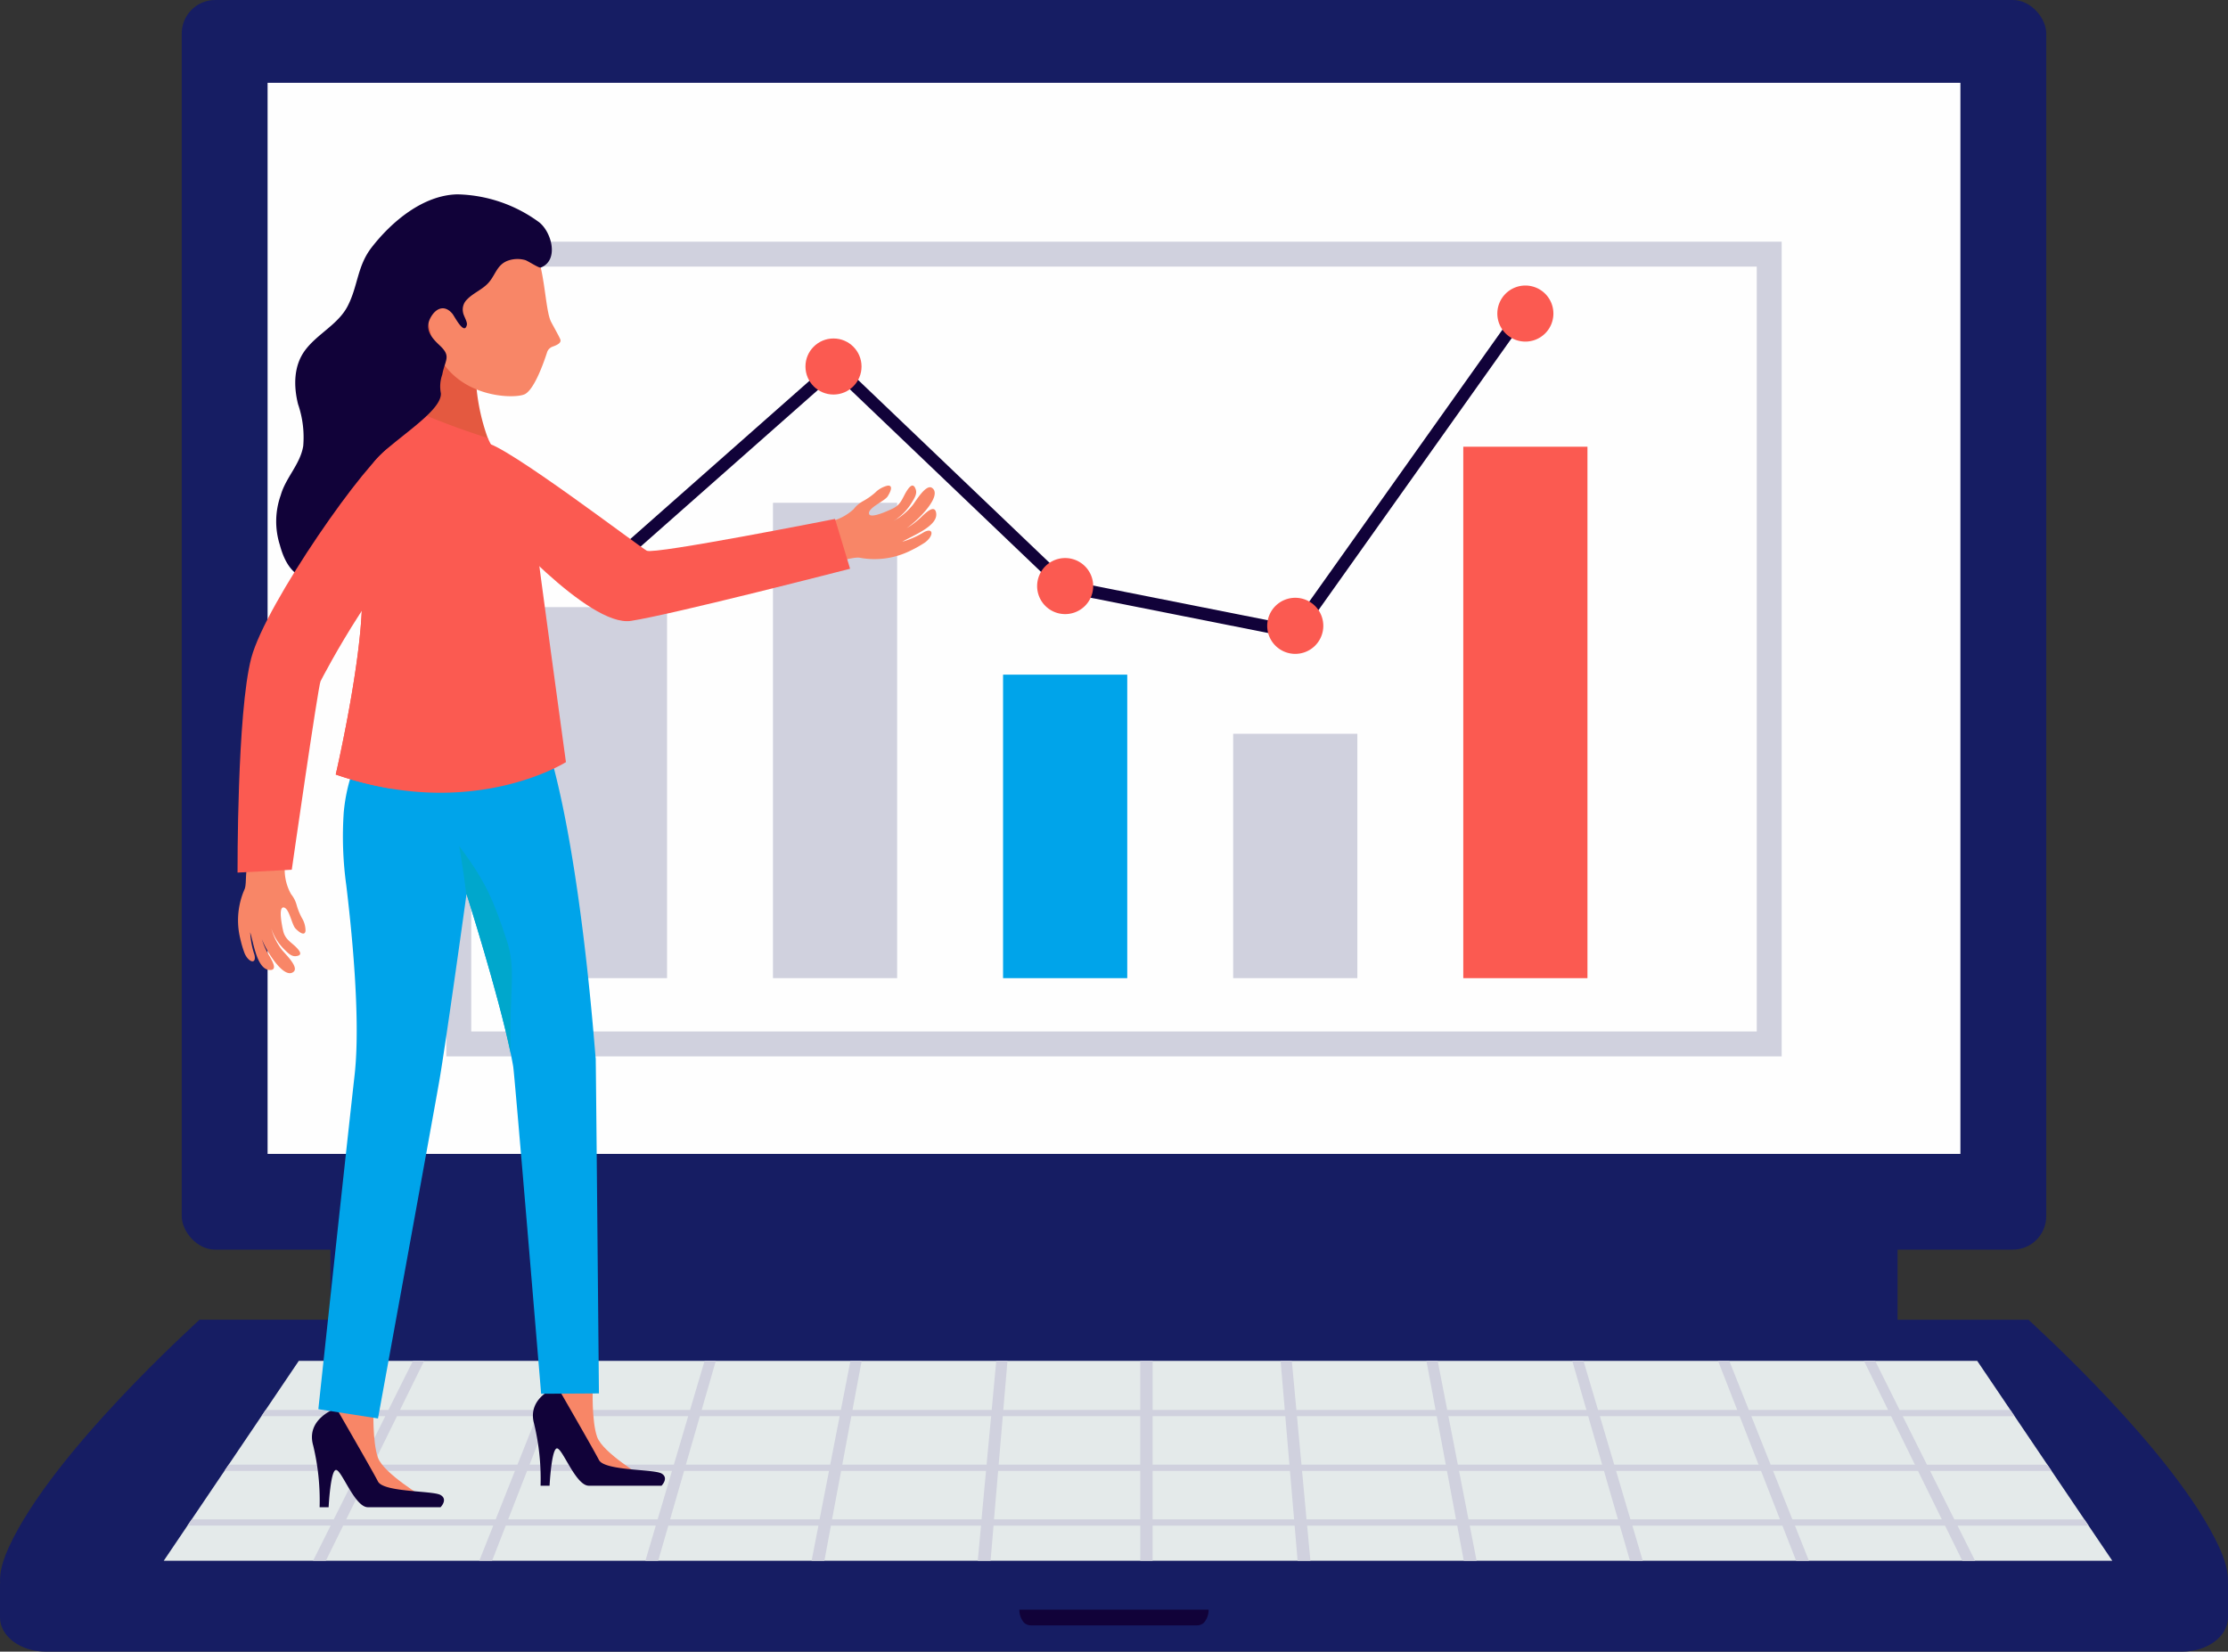 <svg xmlns="http://www.w3.org/2000/svg" width="285" height="211.312"><rect width="100%" height="100%" fill="#333333" stroke="none"/><g transform="translate(-298 -2909.688)"><path fill="#161d63" d="M340.269 3049.434h200.462v29.435H340.269z"/><rect width="238.504" height="159.879" rx="4.28" transform="translate(321.248 2909.688)" fill="#161d63"/><path fill="#fefefe" d="M332.229 2920.28h216.542v137.039H332.229z"/><path d="M298 3112.254v4.369c0 2.418 2.634 4.377 5.88 4.377h273.24c3.246 0 5.88-1.959 5.88-4.377v-4.369Z" fill="#161d63"/><path d="M440.501 3078.533H323.523c-.4.419-18.785 16.881-24.4 29.111-2.4 5.228-.83 7.979 3.639 7.979h275.475c4.469 0 6.04-2.749 3.639-7.976-5.618-12.23-24.007-28.692-24.4-29.111Z" fill="#161d63"/><path d="M568.198 3109.367h-249.25l17.273-25.57h214.7Z" fill="#e4eaea"/><path d="m565.169 3104.881-.54-.8h-16.637l-3.1-6.2h15.539l-.54-.8h-15.4l-3.1-6.2h14.307l-.543-.8h-14.154l-3.132-6.283h-1.436l3.085 6.276h-17.811l-2.5-6.276h-1.438l2.45 6.276h-17.805l-1.858-6.276h-1.436l1.81 6.276h-17.806l-1.221-6.276h-1.439l1.172 6.276H463.83l-.583-6.276h-1.436l.534 6.276h-16.9v-6.276h-1.586v6.276h-17.518l.534-6.276h-1.436l-.583 6.276H407.05l1.172-6.276h-1.436l-1.224 6.276h-17.805l1.81-6.276h-1.437l-1.861 6.276h-17.805l2.447-6.276h-1.436l-2.5 6.276h-17.806l3.085-6.276h-1.435l-3.134 6.276H331.98l-.54.8h15.846l-3.1 6.2h-16.934l-.543.8h17.081l-3.1 6.2h-18.169l-.54.8h18.314l-2.243 4.487h1.637l2.206-4.487h19.2l-1.784 4.487h1.637l1.749-4.487h19.189l-1.327 4.493h1.637l1.293-4.487h19.2l-.873 4.487h1.637l.836-4.487h19.2l-.416 4.487h1.637l.382-4.487h18.767v4.487h1.583v-4.487h18.162l.382 4.487h1.637l-.417-4.487h19.2l.836 4.487h1.637l-.873-4.487h19.2l1.293 4.487h1.637l-1.327-4.487h19.193l1.752 4.487h1.637l-1.787-4.487h19.2l2.206 4.487h1.637l-2.243-4.487Zm-197.016-14.006h17.88l-1.835 6.2h-18.463Zm-19.374 0h17.88l-2.467 6.2h-18.463Zm12.63 13.2h-19.121l3.05-6.2h18.531Zm20.715 0h-19.121l2.418-6.2h18.539Zm20.715 0h-19.12l1.789-6.2h18.538Zm1.361-7h-18.462l1.789-6.2h17.88Zm19.354 7h-19.12l1.16-6.2h18.535Zm.649-7h-18.46l1.158-6.2h17.88Zm19.655 7h-18.706l.526-6.2h18.181Zm0-7h-18.112l.529-6.2h17.584Zm1.583-6.2h16.97l.529 6.2h-17.5Zm0 13.2v-6.2h17.568l.529 6.2Zm94.465-13.2 3.048 6.2h-18.46l-2.467-6.2Zm-19.374 0 2.419 6.2h-18.463l-1.835-6.2Zm-56.628 0h17.88l1.158 6.2h-18.46Zm1.226 13.2-.574-6.2h18.538l1.158 6.2Zm18.147-13.2h17.88l1.789 6.2h-18.461Zm2.568 13.2-1.206-6.2h18.538l1.789 6.2Zm20.715 0-1.835-6.2h18.544l2.418 6.2Zm20.715 0-2.467-6.2h18.538l3.05 6.2Z" fill="#d0d1de"/><path d="M440.499 3115.623h-12.104a2.506 2.506 0 0 0 .6 1.675 1.326 1.326 0 0 0 .916.339h21.175a1.326 1.326 0 0 0 .916-.339 2.506 2.506 0 0 0 .6-1.675Z" fill="#110239"/><path d="M525.907 3044.843H355.093v-104.236h170.814Zm-167.626-3.188h164.437v-97.857H358.281Z" fill="#d0d1de"/><path fill="#fb5a51" d="M485.179 2966.841h15.884v67.992h-15.884z"/><path fill="#d0d1de" d="M455.744 3003.568h15.885v31.265h-15.885z"/><path fill="#00a4ea" d="M426.31 2996.002h15.885v38.831H426.31z"/><path fill="#d0d1de" d="M396.875 2974.013h15.885v60.819h-15.885zm-29.434 13.35h15.885v47.47h-15.885z"/><path d="m464.036 2991.433-30.165-5.994-29.074-27.778-28.885 25.518-1.055-1.2 29.979-26.481 29.8 28.471 28.7 5.7 29.136-41.02 1.3.921Z" fill="#110239"/><path d="M378.971 2982.58a3.588 3.588 0 1 1-3.588-3.585 3.587 3.587 0 0 1 3.588 3.585Z" fill="#fd425f"/><circle cx="3.586" cy="3.586" r="3.586" transform="translate(401.032 2952.993)" fill="#fb5a51"/><path d="M437.839 2984.674a3.586 3.586 0 1 1-3.587-3.59 3.586 3.586 0 0 1 3.587 3.59Zm29.435 5.079a3.588 3.588 0 1 1-3.588-3.585 3.587 3.587 0 0 1 3.588 3.585Zm29.433-39.949a3.586 3.586 0 1 1-3.585-3.585 3.586 3.586 0 0 1 3.585 3.585Z" fill="#fb5a51"/><path d="M404.123 2976.425a6.612 6.612 0 0 0 3.069-1.591 3.916 3.916 0 0 1 1.229-1.046 8.562 8.562 0 0 0 1.522-1.068 3.316 3.316 0 0 1 1.6-.9c.764-.072.359.824 0 1.379-.388.606-2.482 1.436-2.387 2.192s2.576-.411 3.068-.652c1.158-.566 1.235-1.531 1.924-2.473.4-.551.753-.681 1 .066.181.56-.2 1.132-.48 1.591a6.97 6.97 0 0 1-2.387 2.427 8.175 8.175 0 0 0 2.459-2.031c.388-.468 1.695-2.755 2.485-2.209 1.586 1.1-2.775 5.133-3.814 5.446a9.558 9.558 0 0 0 2.605-1.887c.474-.422 1.554-1.476 1.735-.348.27 1.663-2.976 2.872-4.331 3.674a11.161 11.161 0 0 0 2.8-1.241c1.212-.609 1.238.494.106 1.336a15.64 15.64 0 0 1-1.778 1.011 10.358 10.358 0 0 1-6.626.934c-.942-.1-2.778.707-3.332.1-1.076-1.165-.507-3.363-.467-4.71Z" fill="#f88667"/><path d="m404.813 2976.08 1.927 6.371s-22.533 5.816-28.017 6.67-17.524-12.92-17.524-12.92-4.107-9.967-1.037-9.838c2.367.1 19.621 13.273 20.577 13.784s24.074-4.067 24.074-4.067Z" fill="#fb5a51"/><path d="M345.778 3089.85s-.161 4.311.569 6.336 5.931 5.121 5.931 5.121-4.708.911-6.514-.485-6.1-8.706-5.816-9.66 1.58-3.886 1.58-3.886Zm28.045-2.642s-.164 4.311.566 6.336 5.931 5.121 5.931 5.121-4.708.913-6.514-.485-6.1-8.706-5.816-9.657 1.58-3.889 1.58-3.889Z" fill="#f88667"/><path d="M341.022 3089.85s-3.949 1.316-2.961 4.771a30.071 30.071 0 0 1 .824 7.9h1.152s.244-4.938.985-4.771 2.387 4.771 4.033 4.771h9.3s.988-.988 0-1.563-7.29-.33-8.005-1.729-5.328-9.379-5.328-9.379Zm28.266-2.752s-3.949 1.315-2.961 4.771a30.009 30.009 0 0 1 .821 7.9h1.152s.247-4.938.988-4.771 2.387 4.771 4.033 4.771h9.3s.985-.988 0-1.563-7.29-.33-8.005-1.729-5.328-9.379-5.328-9.379Z" fill="#110239"/><path d="M366.679 3001.213s-11.064 3.889-19.081 0c0 0-4.857 4.076-5.627 12.4a45.526 45.526 0 0 0 .327 9.355c.557 4.63 1.9 16.766 1.063 24.251-1.232 10.961-4.639 42.76-4.639 42.76l7.629 1.186s7.006-38.386 7.833-43.125 3.495-23.986 3.495-23.986 4.745 14.881 5.969 22.088c.19 1.106 3.573 41.864 3.573 41.864l7.393-.043s-.414-45.273-.414-42.892c0 .97-2.002-30.533-7.521-43.858Z" fill="#00a4ea"/><path d="M362.83 3030.028c-1.657-5.038-2.677-7.563-6.086-12.078.348 2.065.663 4.125.9 6.21l.029-.106s4.061 12.739 5.638 20.35c-.172-8.212.741-10.671-.481-14.376Z" fill="#00a7cc"/><path d="M358.845 2955.999c-.767-.158-4.432-7.893-6-9.4-.75 5.282-3.944 17.811-3.944 17.811 3.875 4.156 11.6 1.608 11.6 1.608a26.24 26.24 0 0 1-1.656-10.019Z" fill="#e45940"/><path d="M357.307 2937.585s7.52 1.692 8.959 3.886 1.436 7.9 2.235 9.407c.483.913.913 1.649 1.155 2.186.21.468-.322.744-.977.977a1.136 1.136 0 0 0-.7.727c-.445 1.382-1.686 4.9-2.93 5.391-1.551.612-9.212.376-11.515-6.3s-1.046-17.704 3.773-16.274Z" fill="#f88667"/><path d="M350.049 2961.799a94.892 94.892 0 0 0 10.326 3.913s6.072 11.989 6.483 15.332 3.536 26.15 3.536 26.15-12.021 7.64-29.444 1.583c0 0 4.182-17.963 3.226-25.055s-.13-16.667 5.873-21.923Z" fill="#fb5a51"/><path d="M347.934 3010.557c-.2-7.629 1.545-14.56 1.7-22.2.126-6.164-2.416-9.68-5.515-13.463a35.935 35.935 0 0 0 .052 8.832c.956 7.089-3.226 25.055-3.226 25.055a41.96 41.96 0 0 0 6.989 1.776Z" fill="#fb5a51"/><path d="M340.95 2982.91c4.234-3.521 2.5-7.046 6.767-10.395.307-.244.62-.48.928-.718.221-1.841-4.214-.89-2.99-2.743 1.712-2.6 8.9-6.526 8.74-9.054a4.5 4.5 0 0 1 .175-2.375c.371-1.953 1.195-2.327-.339-3.76-1.071-1-1.973-2.082-1.123-3.593.7-1.232 1.81-1.594 2.769-.437.253.3 1.519 2.846 1.844 1.416.089-.4-.445-1.178-.494-1.623a1.78 1.78 0 0 1 .508-1.62c.758-.8 1.878-1.232 2.66-2.042.979-1.014 1.106-2.35 2.522-2.91a3.653 3.653 0 0 1 2.263-.095c.333.092 1.764 1.051 1.993.959 2.43-.951 1.341-4.719-.322-5.88a18.293 18.293 0 0 0-10.336-3.487c-4.4.089-8.427 3.5-10.984 6.8-1.856 2.4-1.729 4.932-3.065 7.508-1.218 2.344-3.849 3.516-5.429 5.627-1.482 1.985-1.494 4.57-.913 6.905a13.028 13.028 0 0 1 .664 5.354c-.373 2.329-2.24 4.044-2.875 6.293a9.967 9.967 0 0 0-.109 6.391c1.114 4.18 3.602 5.322 7.146 3.479Z" fill="#110239"/><path d="M334.419 3020.882a6.37 6.37 0 0 0 .813 3.2 3.781 3.781 0 0 1 .707 1.37 8.133 8.133 0 0 0 .658 1.646 3.177 3.177 0 0 1 .485 1.683c-.1.73-.844.158-1.284-.3-.48-.491-.793-2.617-1.517-2.694s-.178 2.485-.06 2.993c.273 1.2 1.152 1.482 1.878 2.327.425.494.468.847-.279.913-.56.049-1.008-.431-1.376-.79a6.661 6.661 0 0 1-1.735-2.749 7.788 7.788 0 0 0 1.353 2.729c.35.462 2.189 2.174 1.511 2.789-1.367 1.238-4.168-3.7-4.231-4.731a9.137 9.137 0 0 0 1.186 2.832c.29.534 1.034 1.764-.055 1.689-1.606-.112-2.022-3.392-2.47-4.825a10.609 10.609 0 0 0 .543 2.869c.3 1.261-.73 1.043-1.264-.192a14.451 14.451 0 0 1-.551-1.87 9.875 9.875 0 0 1 .574-6.362c.3-.856-.049-2.737.632-3.122 1.322-.743 3.243.262 4.482.595Z" fill="#f88667"/><path d="m335.323 3020.96-6.937.368s-.083-20.5 1.758-27.462 14.976-25.714 17.972-27.138c3.6-1.712 14.287 2.855 6.457 8.944s-15.263 20.58-15.568 21.169-3.682 24.119-3.682 24.119Z" fill="#fb5a51"/></g></svg>